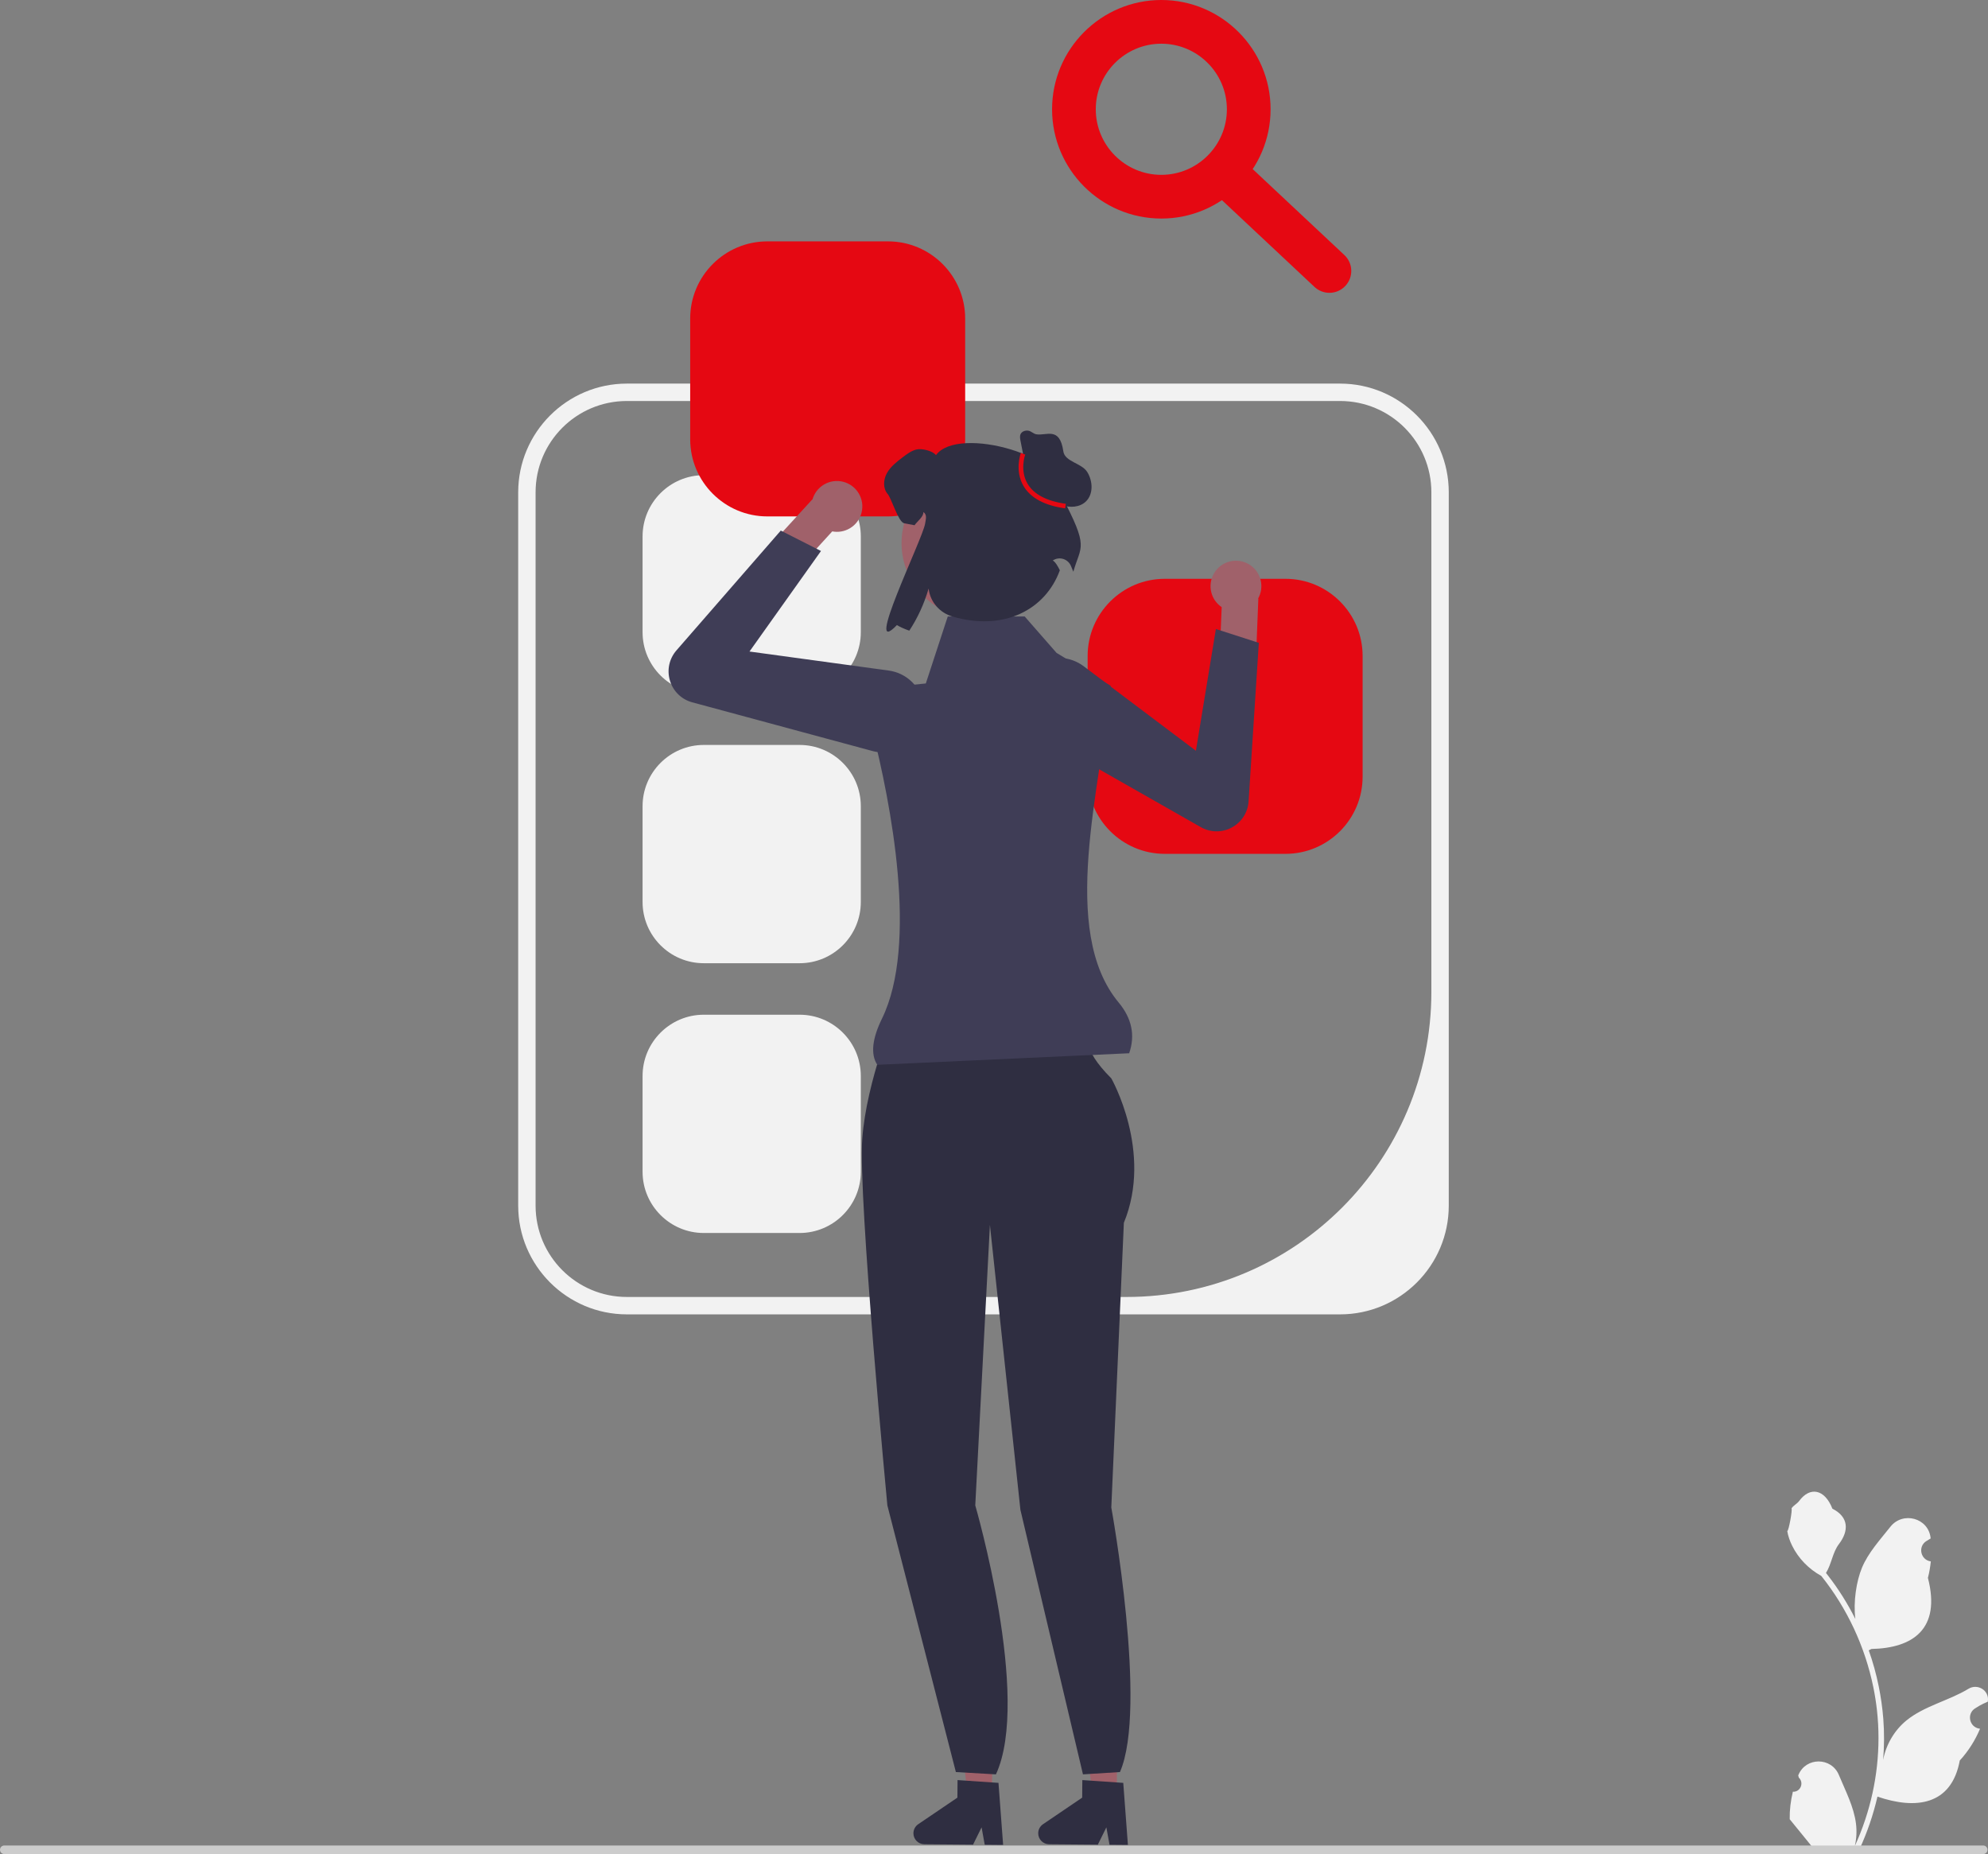 <svg xmlns="http://www.w3.org/2000/svg" xmlns:xlink="http://www.w3.org/1999/xlink" width="552.81" height="515.459" viewBox="0 0 552.81 515.459"><rect x="0" y="0" width="552.81" height="515.459" fill="#808080" stroke="none"/><path d="M372.633,365.415H174.325c-16.669,0-30.23-13.561-30.23-30.23V136.877c0-16.669,13.561-30.23,30.23-30.23h198.308c16.669,0,30.23,13.561,30.23,30.23v198.308c0,16.669-13.561,30.23-30.23,30.23ZM174.325,111.484c-14.024,0-25.393,11.369-25.393,25.393v198.308c0,14.024,11.369,25.393,25.393,25.393h138.91c46.829,0,84.791-37.962,84.791-84.791V136.877c0-14.024-11.369-25.393-25.393-25.393H174.325Z" fill="#f2f2f2"></path><path d="M195.704,132.106c-9.386,0-17.021,7.635-17.021,17.021v26.642c0,9.386,7.635,17.021,17.021,17.021h26.642c9.386,0,17.021-7.635,17.021-17.021v-26.642c0-9.386-7.635-17.021-17.021-17.021h-26.642Z" fill="#f2f2f2"></path><path d="M195.704,207.106c-9.386,0-17.021,7.635-17.021,17.021v26.642c0,9.386,7.635,17.021,17.021,17.021h26.642c9.386,0,17.021-7.635,17.021-17.021v-26.642c0-9.386-7.635-17.021-17.021-17.021h-26.642Z" fill="#f2f2f2"></path><path d="M195.704,282.106c-9.386,0-17.021,7.635-17.021,17.021v26.642c0,9.386,7.635,17.021,17.021,17.021h26.642c9.386,0,17.021-7.635,17.021-17.021v-26.642c0-9.386-7.635-17.021-17.021-17.021h-26.642Z" fill="#f2f2f2"></path><g><path d="M213.371,67.106c-11.826,0-21.447,9.621-21.447,21.447v33.569c0,11.826,9.621,21.447,21.447,21.447h33.569c11.826,0,21.447-9.621,21.447-21.447v-33.569c0-11.826-9.621-21.447-21.447-21.447h-33.569Z" fill="#e50812"></path><path d="M323.89,160.919c-11.826,0-21.447,9.621-21.447,21.447v33.569c0,11.826,9.621,21.447,21.447,21.447h33.569c11.826,0,21.447-9.621,21.447-21.447v-33.569c0-11.826-9.621-21.447-21.447-21.447h-33.569Z" fill="#e50812"></path><g><polygon points="275.842 498.808 269.023 498.75 266.004 471.833 276.069 471.917 275.842 498.808" fill="#a0616a"></polygon><path d="M253.998,509.652c-.015,1.679,1.338,3.06,3.023,3.076l13.559,.113,2.374-4.811,.872,4.836,5.116,.046-1.292-17.248-1.78-.118-7.26-.5-2.342-.157-.041,4.88-10.892,7.388c-.829,.563-1.328,1.495-1.336,2.496Z" fill="#2f2e41"></path></g><g><polygon points="310.54 498.808 303.72 498.75 300.702 471.833 310.767 471.917 310.54 498.808" fill="#a0616a"></polygon><path d="M288.696,509.652c-.015,1.679,1.338,3.06,3.023,3.076l13.559,.113,2.374-4.811,.872,4.836,5.116,.046-1.292-17.248-1.78-.118-7.26-.5-2.342-.157-.041,4.88-10.892,7.388c-.829,.563-1.328,1.495-1.336,2.496Z" fill="#2f2e41"></path></g><path d="M249.081,281.178l27.643,.873,26.189,5.82s-2.619,3.201,6.111,11.93c0,0,11.639,20.369,3.492,40.156l-3.492,79.148s10.181,55.794,2.402,73.551l-10.281,.643-17.396-73.55-8.479-79.209-4.074,77.984s15.585,53.527,5.744,74.776l-11.135-.643-19.052-74.133s-8.148-85.549-6.984-101.844c1.164-16.295,9.311-35.5,9.311-35.5Z" fill="#2f2e41"></path><g><path d="M341.914,156.113c-3.779,.978-6.049,4.835-5.071,8.614,.448,1.732,1.505,3.14,2.877,4.071l-0,.01-.536,12.985,9.937,4.598,.793-19.981-.069,.002c.862-1.535,1.159-3.389,.683-5.228-.978-3.779-4.835-6.049-8.614-5.071Z" fill="#a0616a"></path><path d="M286.378,202.455c-2.087-2.069-3.298-4.874-3.344-7.925-.061-4.092,1.99-7.807,5.486-9.935,4.026-2.452,9.06-2.204,12.825,.631l31.203,23.494,5.56-33.844,11.937,3.843-2.848,44.07c-.199,3.083-1.942,5.798-4.661,7.264-2.719,1.466-5.945,1.429-8.63-.098l-45.093-25.655c-.906-.515-1.722-1.137-2.435-1.844Z" fill="#3f3d56"></path></g><g><path d="M238.799,137.182c1.995,3.355,.892,7.693-2.464,9.687-1.538,.914-3.28,1.171-4.91,.865l-.007,.007-8.761,9.599-10.294-3.73,13.505-14.748,.048,.05c.469-1.697,1.563-3.223,3.196-4.194,3.355-1.995,7.693-.892,9.687,2.464Z" fill="#a0616a"></path><path d="M242.584,208.787l-50.085-13.529c-2.982-.806-5.299-3.051-6.198-6.006-.899-2.955-.224-6.111,1.805-8.44l29.005-33.301,11.182,5.675-19.88,27.949,38.699,5.285c4.67,.638,8.419,4.006,9.552,8.581,.984,3.973-.175,8.054-3.099,10.918-2.18,2.134-5.015,3.274-7.954,3.274-1.004,0-2.021-.133-3.027-.405Z" fill="#3f3d56"></path></g><path d="M313.989,292.822l-70.038,3.213c-1.924-2.921-1.403-7.313,1.291-12.814,10.171-20.767,2.447-60.055-2.75-80.512-1.458-5.74,2.456-11.446,8.349-12.035l6.604-.66,6.104-18.634h21.379l8.869,10.133,15.052,9.144c-2.74,28.221-14.414,68.071,2.217,88.055,3.637,4.371,4.669,9.097,2.923,14.111Z" fill="#3f3d56"></path><circle cx="271.519" cy="150.987" r="20.824" fill="#a0616a"></circle><path d="M295.082,137.658c2.897-10.563-28.679-19.621-34.815-11.114-.853-1.209-4.007-1.944-5.453-1.573-1.447,.371-2.664,1.298-3.851,2.196-1.632,1.254-3.324,2.552-4.326,4.355-1.009,1.796-1.165,4.244,.193,5.802,1.076,1.239,2.966,7.823,4.584,8.15,1.128,.23,2.077,.415,2.894,.549,.727-1.061,2.581-2.394,2.448-3.677,1.098,.727,.697,2.006,.476,3.314-.737,4.354-17.346,38.055-7.833,28.124,.942,.556,2.107,1.076,3.45,1.551,2.278-3.435,4.147-7.486,5.379-11.723l.009,.078c.424,3.682,3.115,6.703,6.674,7.734,14.279,4.137,25.83-1.933,29.803-12.88-1.455-2.953-2.088-2.632-1.958-2.72,1.816-1.224,4.311-.423,5.092,1.622,.23,.603,.439,1.118,.62,1.506,2.07-7.405,4.532-6.336-3.385-21.294Z" fill="#2f2e41"></path><path d="M285.231,129.994l-1.459-7.457c-.123-.627-.239-1.307,.044-1.88,.363-.736,1.297-1.041,2.109-.924,.812,.117,1.42,.859,2.228,1.002,2.81,.497,6.524-2.279,7.531,4.742,.42,2.927,5.091,3.237,6.651,5.749,1.56,2.512,1.751,6.139-.377,8.191-1.7,1.639-4.431,1.828-6.639,.991-2.208-.837-3.981-2.529-5.529-4.312s-2.95-3.714-4.736-5.259" fill="#2f2e41"></path><path d="M296.195,141.336c-5.698-.796-9.582-2.868-11.544-6.159-2.568-4.307-.848-9.05-.773-9.25l1.204,.448c-.016,.044-1.576,4.385,.68,8.156,1.755,2.933,5.325,4.795,10.611,5.533l-.178,1.273Z" fill="#e50812"></path></g><path d="M322.934,60.762c-16.751,0-30.381-13.63-30.381-30.381S306.183,0,322.934,0s30.381,13.63,30.381,30.381-13.63,30.381-30.381,30.381Zm0-48.61c-10.052,0-18.229,8.177-18.229,18.229s8.177,18.229,18.229,18.229,18.229-8.177,18.229-18.229-8.177-18.229-18.229-18.229Z" fill="#e50812"></path><path d="M369.677,81.409c-1.489,0-2.982-.543-4.154-1.644l-28.515-26.723c-2.451-2.293-2.575-6.139-.279-8.586,2.29-2.457,6.136-2.578,8.586-.279l28.515,26.723c2.451,2.293,2.575,6.139,.279,8.586-1.196,1.279-2.813,1.923-4.433,1.923Z" fill="#e50812"></path><g><path d="M498.551,498.126c2.066,.129,3.208-2.437,1.645-3.933l-.155-.618c.02-.05,.041-.099,.062-.148,2.089-4.982,9.17-4.947,11.241,.042,1.839,4.428,4.179,8.864,4.756,13.546,.258,2.067,.142,4.172-.316,6.2,4.308-9.411,6.575-19.687,6.575-30.021,0-2.597-.142-5.193-.433-7.783-.239-2.119-.568-4.224-.995-6.31-2.306-11.277-7.299-22.018-14.5-30.99-3.462-1.892-6.349-4.851-8.093-8.397-.626-1.279-1.117-2.655-1.35-4.056,.394,.052,1.486-5.949,1.188-6.317,.549-.833,1.532-1.247,2.131-2.06,2.982-4.043,7.091-3.337,9.236,2.157,4.582,2.313,4.627,6.148,1.815,9.837-1.789,2.347-2.035,5.522-3.604,8.035,.162,.207,.329,.407,.491,.614,2.961,3.798,5.522,7.88,7.681,12.169-.61-4.766,.291-10.508,1.826-14.21,1.748-4.217,5.025-7.769,7.91-11.415,3.466-4.379,10.573-2.468,11.184,3.083,.006,.054,.012,.107,.017,.161-.429,.242-.848,.499-1.259,.77-2.339,1.547-1.531,5.174,1.241,5.602l.063,.01c-.155,1.544-.42,3.074-.807,4.579,3.702,14.316-4.29,19.53-15.701,19.764-.252,.129-.497,.258-.749,.381,1.156,3.255,2.08,6.594,2.764,9.979,.614,2.99,1.04,6.013,1.279,9.049,.297,3.83,.271,7.68-.052,11.503l.019-.136c.82-4.211,3.107-8.145,6.427-10.87,4.946-4.063,11.933-5.559,17.268-8.824,2.568-1.572,5.859,.459,5.411,3.437l-.022,.143c-.794,.323-1.569,.698-2.319,1.117-.429,.242-.848,.499-1.259,.77-2.339,1.547-1.531,5.174,1.241,5.602l.063,.01c.045,.006,.084,.013,.129,.019-1.363,3.236-3.262,6.239-5.639,8.829-2.315,12.497-12.256,13.683-22.89,10.044h-.006c-1.163,5.064-2.861,10.011-5.044,14.726h-18.02c-.065-.2-.123-.407-.181-.607,1.666,.103,3.346,.006,4.986-.297-1.337-1.641-2.674-3.294-4.011-4.935-.032-.032-.058-.065-.084-.097-.678-.84-1.363-1.673-2.041-2.512l-0-.001c-.042-2.578,.267-5.147,.879-7.64l.001-0Z" fill="#f2f2f2"></path><path d="M0,514.269c0,.66,.53,1.19,1.19,1.19H551.48c.66,0,1.19-.53,1.19-1.19,0-.66-.53-1.19-1.19-1.19H1.19c-.66,0-1.19,.53-1.19,1.19Z" fill="#ccc"></path></g></svg>
